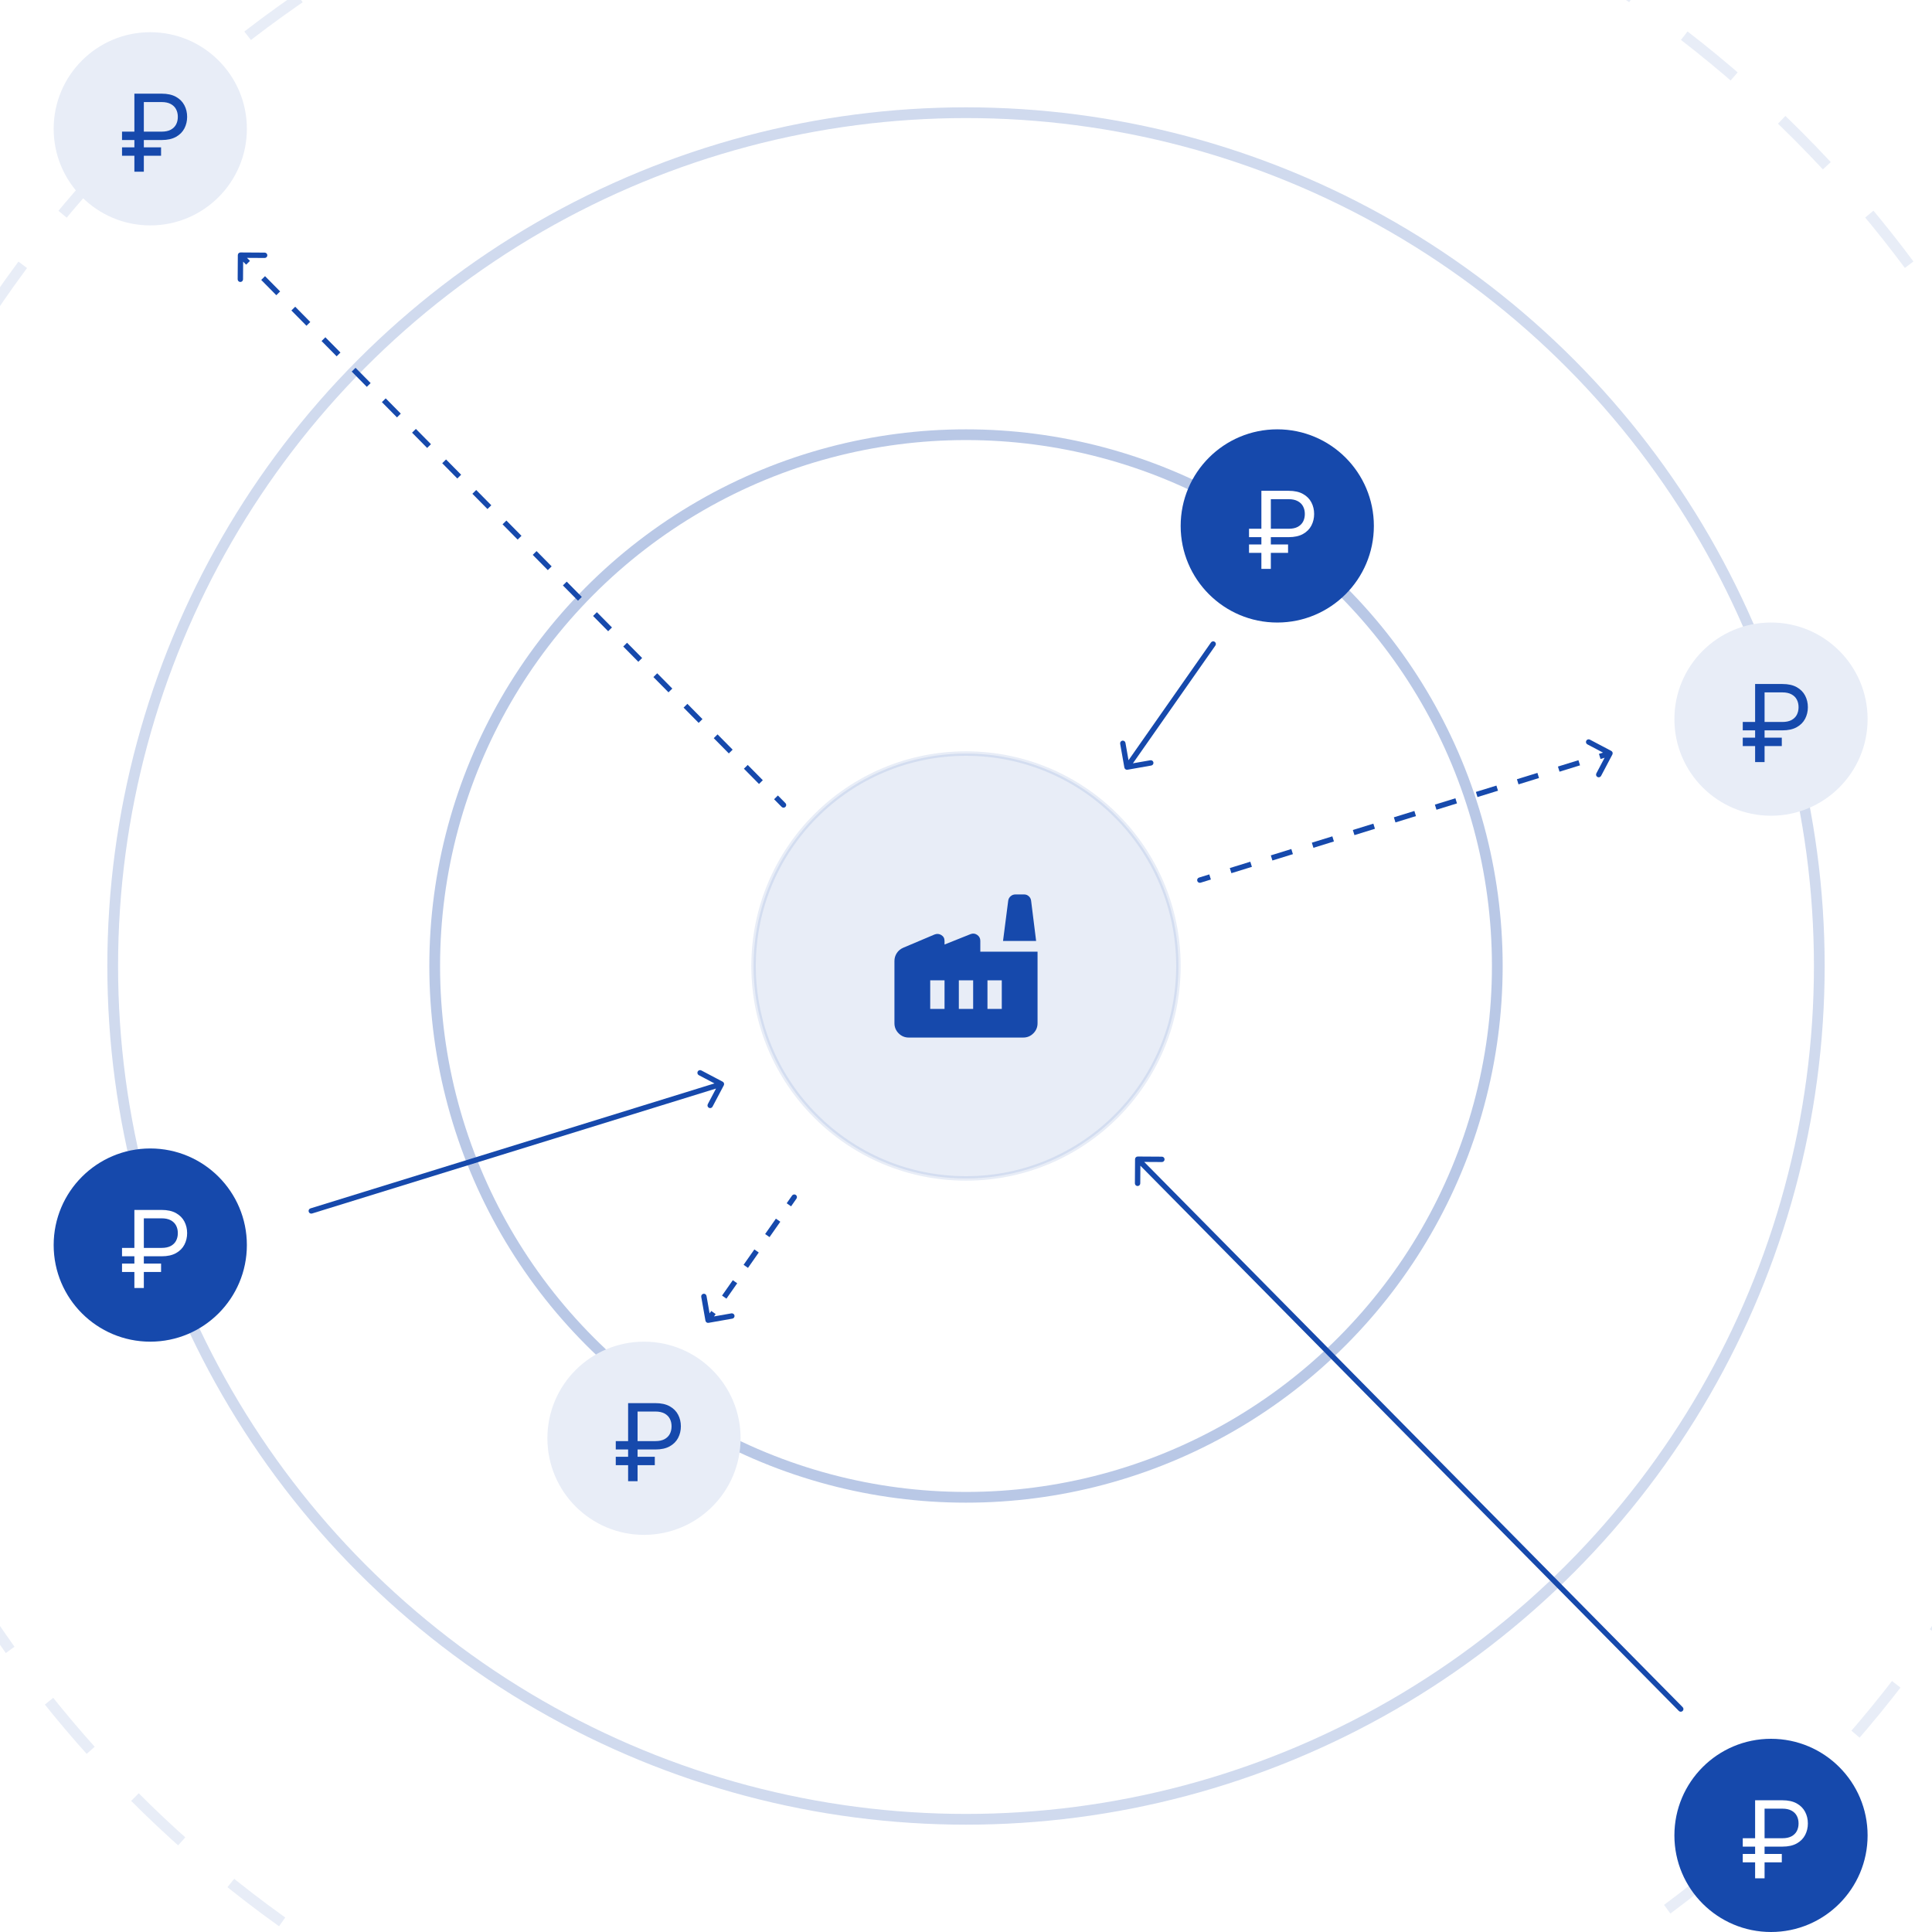 <?xml version="1.0" encoding="UTF-8"?> <svg xmlns="http://www.w3.org/2000/svg" width="180" height="180" viewBox="0 0 180 180" fill="none"><rect x="0" y="0" width="180" height="180" fill="#808080" stroke="none"/><g clip-path="url(#clip0_75_1227)"><rect width="180" height="180" fill="white"></rect><circle opacity="0.2" cx="90" cy="90" r="79.5" stroke="#1649AC"></circle><circle opacity="0.1" cx="90" cy="90" r="109.5" stroke="#1649AC" stroke-dasharray="6 6"></circle><circle opacity="0.3" cx="90" cy="90" r="49.5" stroke="#1649AC"></circle><circle opacity="0.1" cx="90" cy="90" r="19.792" fill="#1649AC" stroke="#1649AC" stroke-width="0.417"></circle><path d="M84.666 96.666C84.3 96.666 83.986 96.536 83.725 96.275C83.464 96.014 83.334 95.7 83.333 95.333V89.533C83.333 89.266 83.405 89.022 83.55 88.8C83.694 88.578 83.894 88.411 84.15 88.3L87.066 87.066C87.289 86.978 87.5 86.994 87.7 87.116C87.9 87.239 88 87.422 88 87.666V88L90.416 87.033C90.639 86.944 90.847 86.966 91.041 87.1C91.235 87.233 91.333 87.416 91.333 87.65V88.666H96.666V95.333C96.666 95.7 96.536 96.014 96.275 96.275C96.014 96.536 95.7 96.667 95.333 96.666H84.666ZM89.333 94H90.666V91.333H89.333V94ZM86.666 94H88V91.333H86.666V94ZM92 94H93.333V91.333H92V94ZM96.533 87.666H93.45L93.933 83.916C93.955 83.75 94.03 83.611 94.158 83.5C94.286 83.389 94.433 83.333 94.6 83.333H95.416C95.583 83.333 95.728 83.389 95.85 83.5C95.972 83.611 96.044 83.75 96.066 83.916L96.533 87.666Z" fill="#1649AC"></path><circle cx="119" cy="49" r="9" fill="#1649AC"></circle><path d="M120.062 50.045H116.369V49.264H120.062C120.403 49.264 120.685 49.205 120.908 49.087C121.13 48.966 121.296 48.803 121.405 48.597C121.514 48.388 121.568 48.151 121.568 47.886C121.568 47.621 121.514 47.386 121.405 47.18C121.296 46.971 121.13 46.808 120.908 46.69C120.685 46.569 120.403 46.508 120.062 46.508H118.401V53H117.52V45.727H120.062C120.602 45.727 121.047 45.825 121.398 46.022C121.748 46.218 122.009 46.48 122.179 46.807C122.349 47.133 122.435 47.493 122.435 47.886C122.435 48.279 122.349 48.639 122.179 48.966C122.009 49.293 121.748 49.554 121.398 49.751C121.047 49.947 120.602 50.045 120.062 50.045ZM120.006 50.727V51.508H116.369V50.727H120.006Z" fill="white"></path><circle cx="14" cy="116" r="9" fill="#1649AC"></circle><path d="M15.062 117.045H11.369V116.264H15.062C15.403 116.264 15.685 116.205 15.908 116.087C16.13 115.966 16.296 115.803 16.405 115.597C16.514 115.388 16.568 115.152 16.568 114.886C16.568 114.621 16.514 114.386 16.405 114.18C16.296 113.971 16.13 113.808 15.908 113.69C15.685 113.569 15.403 113.509 15.062 113.509H13.401V120H12.52V112.727H15.062C15.602 112.727 16.047 112.826 16.398 113.022C16.748 113.219 17.009 113.48 17.179 113.807C17.349 114.134 17.435 114.493 17.435 114.886C17.435 115.279 17.349 115.639 17.179 115.966C17.009 116.293 16.748 116.554 16.398 116.751C16.047 116.947 15.602 117.045 15.062 117.045ZM15.006 117.727V118.509H11.369V117.727H15.006Z" fill="white"></path><circle cx="165" cy="171" r="9" fill="#1649AC"></circle><path d="M166.062 172.045H162.369V171.264H166.062C166.403 171.264 166.685 171.205 166.908 171.087C167.13 170.966 167.296 170.803 167.405 170.597C167.514 170.388 167.568 170.152 167.568 169.886C167.568 169.621 167.514 169.386 167.405 169.18C167.296 168.971 167.13 168.808 166.908 168.69C166.685 168.569 166.403 168.509 166.062 168.509H164.401V175H163.52V167.727H166.062C166.602 167.727 167.047 167.826 167.398 168.022C167.748 168.219 168.009 168.48 168.179 168.807C168.349 169.134 168.435 169.493 168.435 169.886C168.435 170.279 168.349 170.639 168.179 170.966C168.009 171.293 167.748 171.554 167.398 171.751C167.047 171.947 166.602 172.045 166.062 172.045ZM166.006 172.727V173.509H162.369V172.727H166.006Z" fill="white"></path><path d="M105.044 71.714C104.908 71.738 104.778 71.647 104.754 71.511L104.363 69.296C104.339 69.16 104.43 69.03 104.566 69.006C104.702 68.982 104.832 69.073 104.856 69.209L105.203 71.178L107.173 70.831C107.309 70.807 107.438 70.898 107.462 71.034C107.486 71.17 107.395 71.3 107.259 71.324L105.044 71.714ZM112.825 59.857C112.905 59.743 113.061 59.716 113.174 59.795C113.287 59.874 113.314 60.03 113.235 60.143L112.825 59.857ZM104.795 71.325L112.825 59.857L113.235 60.143L105.205 71.612L104.795 71.325Z" fill="#1649AC"></path><path d="M29.074 113.059C28.942 113.1 28.802 113.026 28.761 112.894C28.721 112.762 28.794 112.622 28.926 112.582L29.074 113.059ZM67.331 100.779C67.453 100.843 67.499 100.995 67.435 101.117L66.385 103.107C66.321 103.229 66.17 103.276 66.047 103.211C65.925 103.147 65.879 102.996 65.943 102.873L66.876 101.104L65.107 100.171C64.985 100.107 64.938 99.956 65.003 99.834C65.067 99.711 65.218 99.665 65.34 99.729L67.331 100.779ZM28.926 112.582L67.14 100.761L67.288 101.239L29.074 113.059L28.926 112.582Z" fill="#1649AC"></path><path d="M105.75 107.998C105.751 107.86 105.864 107.749 106.002 107.75L108.252 107.764C108.39 107.765 108.501 107.878 108.5 108.016C108.499 108.154 108.387 108.265 108.249 108.264L106.249 108.252L106.236 110.252C106.235 110.39 106.123 110.501 105.985 110.5C105.847 110.499 105.735 110.386 105.736 110.248L105.75 107.998ZM156.771 159.053C156.868 159.152 156.867 159.31 156.768 159.407C156.67 159.504 156.512 159.503 156.415 159.405L156.771 159.053ZM106.178 107.824L156.771 159.053L156.415 159.405L105.822 108.176L106.178 107.824Z" fill="#1649AC"></path><circle cx="60" cy="134" r="9" fill="#E8EDF7"></circle><path d="M61.062 135.045H57.369V134.264H61.062C61.403 134.264 61.685 134.205 61.908 134.087C62.13 133.966 62.296 133.803 62.405 133.597C62.514 133.388 62.568 133.152 62.568 132.886C62.568 132.621 62.514 132.386 62.405 132.18C62.296 131.971 62.13 131.808 61.908 131.69C61.685 131.569 61.403 131.509 61.062 131.509H59.401V138H58.52V130.727H61.062C61.602 130.727 62.047 130.826 62.398 131.022C62.748 131.219 63.008 131.48 63.179 131.807C63.349 132.134 63.435 132.493 63.435 132.886C63.435 133.279 63.349 133.639 63.179 133.966C63.008 134.293 62.748 134.554 62.398 134.751C62.047 134.947 61.602 135.045 61.062 135.045ZM61.006 135.727V136.509H57.369V135.727H61.006Z" fill="#1649AC"></path><circle cx="165" cy="67" r="9" fill="#E8EDF7"></circle><path d="M166.062 68.046H162.369V67.264H166.062C166.403 67.264 166.685 67.205 166.908 67.087C167.13 66.966 167.296 66.803 167.405 66.597C167.514 66.388 167.568 66.151 167.568 65.886C167.568 65.621 167.514 65.386 167.405 65.18C167.296 64.971 167.13 64.808 166.908 64.69C166.685 64.569 166.403 64.508 166.062 64.508H164.401V71H163.52V63.727H166.062C166.602 63.727 167.047 63.825 167.398 64.022C167.748 64.219 168.009 64.48 168.179 64.807C168.349 65.133 168.435 65.493 168.435 65.886C168.435 66.279 168.349 66.639 168.179 66.966C168.009 67.293 167.748 67.554 167.398 67.751C167.047 67.947 166.602 68.046 166.062 68.046ZM166.006 68.727V69.508H162.369V68.727H166.006Z" fill="#1649AC"></path><circle cx="14" cy="12" r="9" fill="#E8EDF7"></circle><path d="M15.062 13.046H11.369V12.264H15.062C15.403 12.264 15.685 12.205 15.908 12.087C16.13 11.966 16.296 11.803 16.405 11.597C16.514 11.388 16.568 11.152 16.568 10.886C16.568 10.621 16.514 10.386 16.405 10.18C16.296 9.971 16.13 9.808 15.908 9.69C15.685 9.569 15.403 9.509 15.062 9.509H13.401V16H12.52V8.727H15.062C15.602 8.727 16.047 8.826 16.398 9.022C16.748 9.219 17.009 9.48 17.179 9.807C17.349 10.133 17.435 10.493 17.435 10.886C17.435 11.279 17.349 11.639 17.179 11.966C17.009 12.293 16.748 12.554 16.398 12.751C16.047 12.947 15.602 13.046 15.062 13.046ZM15.006 13.727V14.508H11.369V13.727H15.006Z" fill="#1649AC"></path><path d="M73.795 111.388C73.874 111.275 74.03 111.248 74.143 111.327C74.256 111.406 74.284 111.562 74.205 111.675L73.795 111.388ZM66.013 123.246C65.877 123.27 65.748 123.179 65.724 123.043L65.333 120.828C65.309 120.692 65.4 120.562 65.536 120.538C65.672 120.514 65.801 120.605 65.825 120.741L66.172 122.71L68.142 122.363C68.278 122.339 68.408 122.43 68.432 122.566C68.456 122.702 68.365 122.832 68.229 122.855L66.013 123.246ZM65.765 122.857L66.267 122.14L66.676 122.427L66.174 123.143L65.765 122.857ZM67.271 120.706L68.274 119.273L68.684 119.56L67.68 120.993L67.271 120.706ZM69.278 117.839L70.282 116.406L70.691 116.693L69.688 118.126L69.278 117.839ZM71.286 114.972L72.289 113.539L72.699 113.826L71.695 115.259L71.286 114.972ZM73.293 112.105L73.795 111.388L74.205 111.675L73.703 112.392L73.293 112.105Z" fill="#1649AC"></path><path d="M150.116 69.959C150.239 70.023 150.285 70.174 150.221 70.296L149.171 72.286C149.107 72.409 148.955 72.455 148.833 72.391C148.711 72.326 148.664 72.175 148.729 72.053L149.662 70.284L147.893 69.351C147.771 69.287 147.724 69.135 147.789 69.013C147.853 68.891 148.004 68.844 148.126 68.909L150.116 69.959ZM111.86 82.239C111.728 82.28 111.588 82.206 111.547 82.074C111.506 81.942 111.58 81.802 111.712 81.761L111.86 82.239ZM111.712 81.761L112.668 81.466L112.815 81.943L111.86 82.239L111.712 81.761ZM114.578 80.875L116.489 80.284L116.637 80.761L114.726 81.352L114.578 80.875ZM118.4 79.693L120.31 79.102L120.458 79.579L118.547 80.17L118.4 79.693ZM122.221 78.511L124.132 77.92L124.279 78.397L122.369 78.988L122.221 78.511ZM126.042 77.329L127.953 76.737L128.101 77.215L126.19 77.806L126.042 77.329ZM129.864 76.147L131.774 75.555L131.922 76.033L130.011 76.624L129.864 76.147ZM133.685 74.965L135.596 74.374L135.744 74.851L133.833 75.442L133.685 74.965ZM137.506 73.782L139.417 73.191L139.565 73.669L137.654 74.26L137.506 73.782ZM141.328 72.6L143.238 72.009L143.386 72.487L141.476 73.078L141.328 72.6ZM145.149 71.418L147.06 70.827L147.208 71.305L145.297 71.896L145.149 71.418ZM148.971 70.236L149.926 69.941L150.074 70.418L149.118 70.714L148.971 70.236Z" fill="#1649AC"></path><path d="M73.177 74.824C73.275 74.922 73.274 75.081 73.175 75.178C73.077 75.275 72.919 75.274 72.822 75.176L73.177 74.824ZM22.157 23.769C22.158 23.631 22.271 23.52 22.409 23.521L24.659 23.535C24.797 23.536 24.908 23.649 24.907 23.787C24.906 23.925 24.794 24.036 24.656 24.035L22.656 24.023L22.643 26.023C22.642 26.161 22.53 26.272 22.392 26.271C22.253 26.27 22.142 26.157 22.143 26.019L22.157 23.769ZM22.585 23.595L23.288 24.307L22.932 24.658L22.229 23.947L22.585 23.595ZM24.693 25.73L26.099 27.153L25.743 27.504L24.337 26.081L24.693 25.73ZM27.504 28.576L28.909 29.999L28.553 30.35L27.148 28.927L27.504 28.576ZM30.314 31.422L31.72 32.845L31.364 33.196L29.959 31.773L30.314 31.422ZM33.125 34.268L34.531 35.691L34.175 36.042L32.769 34.619L33.125 34.268ZM35.936 37.114L37.341 38.537L36.986 38.888L35.58 37.465L35.936 37.114ZM38.747 39.96L40.152 41.383L39.796 41.734L38.391 40.312L38.747 39.96ZM41.557 42.806L42.963 44.229L42.607 44.581L41.202 43.157L41.557 42.806ZM44.368 45.652L45.773 47.075L45.417 47.427L44.012 46.004L44.368 45.652ZM47.179 48.498L48.584 49.921L48.228 50.273L46.823 48.85L47.179 48.498ZM49.989 51.344L51.395 52.767L51.039 53.119L49.634 51.696L49.989 51.344ZM52.8 54.19L54.205 55.613L53.85 55.965L52.444 54.542L52.8 54.19ZM55.611 57.036L57.016 58.459L56.66 58.811L55.255 57.388L55.611 57.036ZM58.421 59.883L59.827 61.306L59.471 61.657L58.066 60.234L58.421 59.883ZM61.232 62.729L62.637 64.152L62.282 64.503L60.876 63.08L61.232 62.729ZM64.043 65.575L65.448 66.998L65.092 67.349L63.687 65.926L64.043 65.575ZM66.853 68.421L68.259 69.844L67.903 70.195L66.498 68.772L66.853 68.421ZM69.664 71.267L71.07 72.69L70.714 73.041L69.308 71.618L69.664 71.267ZM72.475 74.113L73.177 74.824L72.822 75.176L72.119 74.464L72.475 74.113Z" fill="#1649AC"></path></g><defs><clipPath id="clip0_75_1227"><rect width="180" height="180" fill="white"></rect></clipPath></defs></svg> 